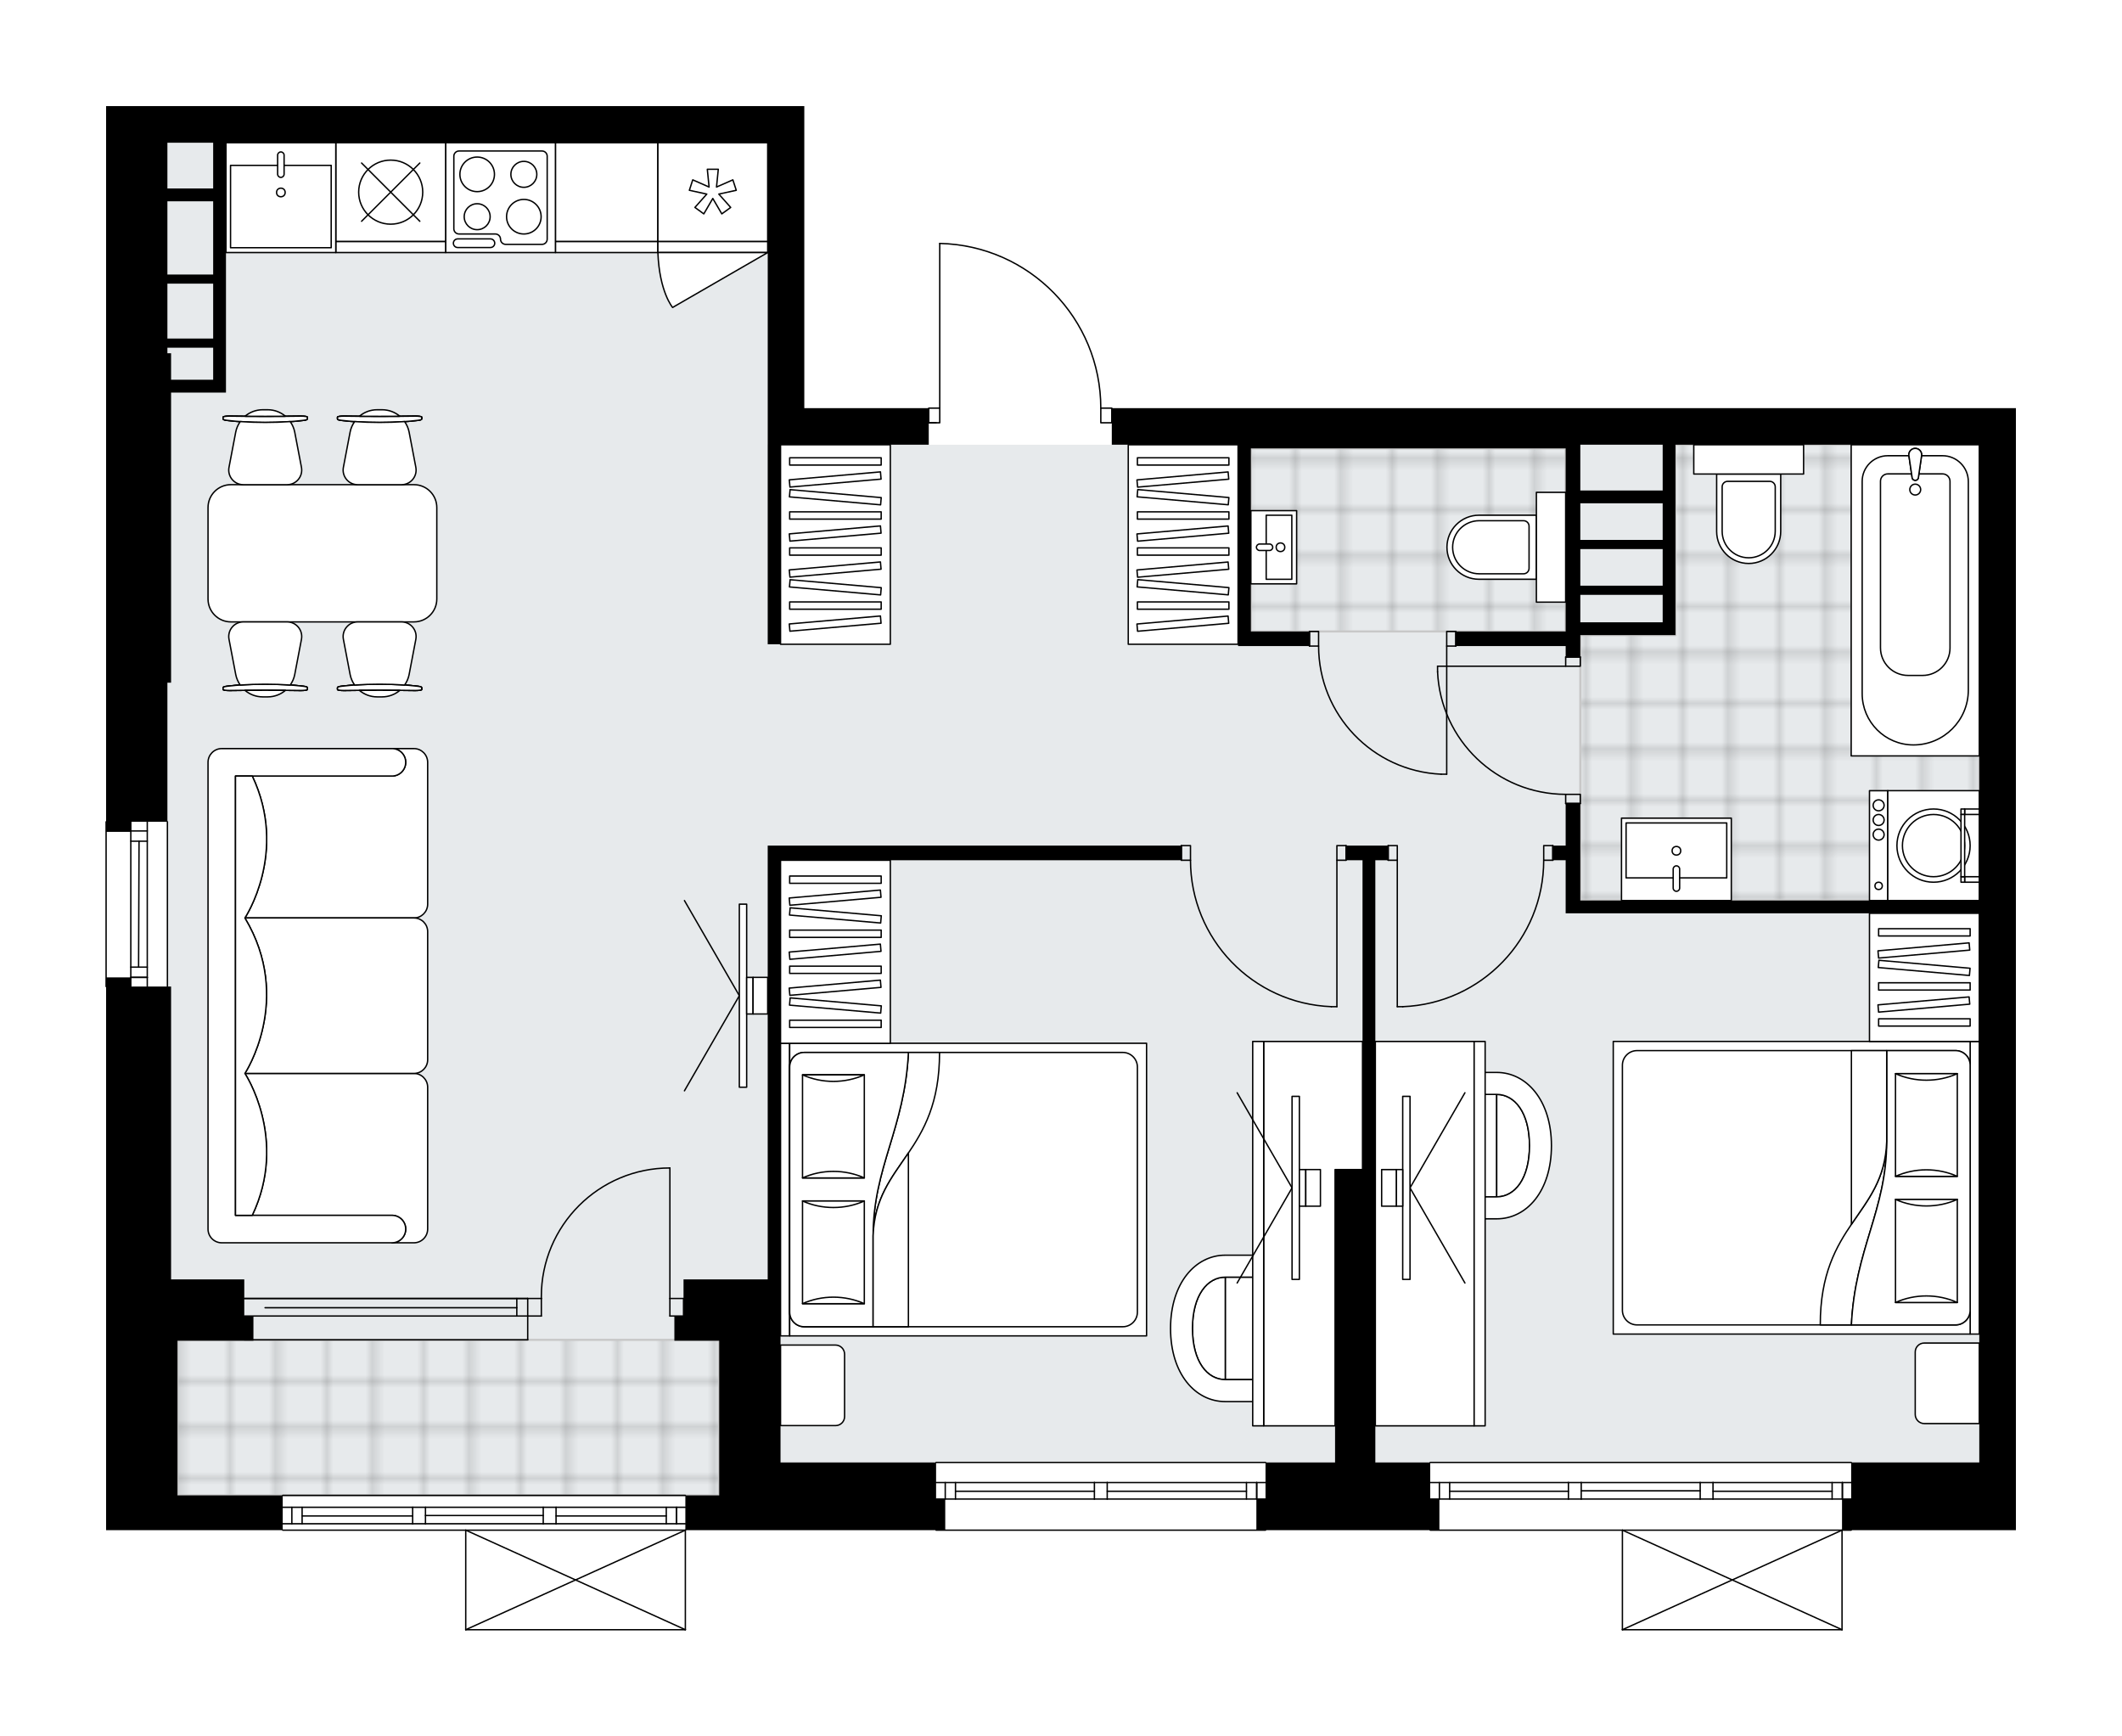 <svg xmlns="http://www.w3.org/2000/svg" xmlns:xlink="http://www.w3.org/1999/xlink" height="1636.2px" id="Layer_1" style="enable-background:new 0 0 2000 1636.2;" version="1.1" viewBox="0 0 2000 1636.2" width="2000px" x="0px" y="0px" xml:space="preserve">
<style type="text/css">
	.st0{fill:none;}
	.st1{opacity:0.25;fill:none;stroke:#010101;stroke-width:0.4;stroke-miterlimit:10;}
	.st2{fill:#FFFFFF;}
	.st3{fill:#E7EAEC;}
	.st4{fill:url(#SVGID_1_);stroke:#C8C8C8;stroke-width:2;stroke-linecap:round;stroke-linejoin:round;stroke-miterlimit:10;}
	
		.st5{fill:url(#SVGID_00000156570339041459985740000009661042086286763689_);stroke:#C8C8C8;stroke-width:2;stroke-linecap:round;stroke-linejoin:round;stroke-miterlimit:10;}
	
		.st6{fill:url(#SVGID_00000016792324788305639790000001343729759126651776_);stroke:#C8C8C8;stroke-width:2;stroke-linecap:round;stroke-linejoin:round;stroke-miterlimit:10;}
	.st7{fill:none;stroke:#000000;stroke-width:1.3;stroke-linecap:round;stroke-linejoin:round;stroke-miterlimit:10;}
	.st8{fill:#FFFFFF;stroke:#000000;stroke-width:1.3;stroke-linecap:round;stroke-linejoin:round;stroke-miterlimit:10;}
	.st9{fill:none;stroke:#000000;stroke-width:1.3;stroke-linecap:round;stroke-linejoin:round;}
	.st10{fill:none;stroke:#000000;stroke-width:1.3;stroke-linecap:round;stroke-linejoin:round;stroke-dasharray:9.46,9.46;}
	.st11{fill:none;stroke:#000000;stroke-width:1.3;stroke-linecap:round;stroke-linejoin:round;stroke-dasharray:10.043,10.043;}
	.st12{font-family: 'Arial-BoldMT','Arial'; font-weight:bold;}
	.st13{font-size:91.279px;}
	.st14{font-size:76.066px;}
	.st15{font-family: 'ArialMT','Arial';}
	.st16{font-size:40px;}
</style>
<pattern height="14.57" id="New_Pattern_Swatch_2" patternUnits="userSpaceOnUse" style="overflow:visible;" viewBox="7.49 -22.06 14.57 14.57" width="14.57" x="-260.26" y="3433.12">
	<g>
		<rect class="st0" height="14.57" width="14.57" x="7.49" y="-22.06" />
		<g>
			<rect class="st1" height="7.29" width="7.29" x="14.77" y="-7.49" />
		</g>
		<g>
			<rect class="st1" height="7.29" width="7.29" x="0.2" y="-7.49" />
		</g>
		<g>
			<rect class="st1" height="7.29" width="7.29" x="22.06" y="-14.77" />
		</g>
		<g>
			<rect class="st1" height="7.29" width="7.29" x="7.49" y="-14.77" />
			<rect class="st1" height="7.29" width="7.29" x="14.77" y="-22.06" />
		</g>
		<g>
			<rect class="st1" height="7.29" width="7.29" x="0.2" y="-22.06" />
		</g>
		<g>
			<rect class="st1" height="7.29" width="7.29" x="22.06" y="-29.35" />
		</g>
		<g>
			<rect class="st1" height="7.29" width="7.29" x="7.49" y="-29.35" />
		</g>
	</g>
</pattern>
<path class="st2" d="M1489.46,384.62H1900v34.5v959.08v34.5v29.32h-154.6c0,0,0,0,0,0c0,0.36-0.29,0.65-0.65,0.65  h-7.97v93.15c0,0,0,0.01,0,0.01c0,0.04-0.01,0.07-0.02,0.11c-0.01,0.05-0.01,0.1-0.03,0.15c0,0,0,0,0,0.01  c0,0.01-0.01,0.01-0.01,0.01c-0.05,0.09-0.12,0.17-0.2,0.23c-0.02,0.02-0.04,0.03-0.07,0.05c-0.09,0.05-0.19,0.09-0.31,0.09  c0,0,0,0-0.01,0c0,0,0,0,0,0h-206.99c0,0,0,0,0,0c0,0,0,0-0.01,0c-0.11,0-0.21-0.04-0.31-0.09c-0.02-0.01-0.04-0.03-0.07-0.05  c-0.08-0.06-0.16-0.14-0.2-0.23c0-0.01-0.01-0.01-0.01-0.01c0,0,0,0,0-0.01c-0.02-0.05-0.02-0.1-0.03-0.15  c-0.01-0.04-0.02-0.07-0.02-0.11c0,0,0-0.01,0-0.01v-93.15h-180.47c-0.36,0-0.65-0.29-0.65-0.65c0,0,0,0,0,0h-153.95c0,0,0,0,0,0  c0,0.36-0.29,0.65-0.65,0.65H882.27c-0.36,0-0.65-0.29-0.65-0.65c0,0,0,0,0,0H677.86H646.6c0,0,0,0,0,0v93.8c0,0,0,0,0,0.01  c0,0.05-0.02,0.09-0.03,0.14c-0.01,0.04-0.01,0.08-0.03,0.12c0,0,0,0.01,0,0.01c0,0.01-0.01,0.01-0.02,0.02  c-0.05,0.09-0.12,0.17-0.2,0.23c-0.02,0.02-0.04,0.03-0.07,0.05c-0.09,0.05-0.19,0.09-0.31,0.09c0,0,0,0,0,0c0,0,0,0,0,0H438.96  c0,0,0,0,0,0c0,0,0,0,0,0c-0.11,0-0.21-0.04-0.31-0.09c-0.02-0.01-0.04-0.03-0.07-0.05c-0.08-0.06-0.15-0.14-0.2-0.23  c0-0.01-0.01-0.01-0.01-0.02c0,0,0,0,0-0.01c-0.02-0.04-0.02-0.09-0.03-0.13c-0.01-0.04-0.02-0.08-0.02-0.12c0,0,0-0.01,0-0.01  v-93.15H266.46c-0.36,0-0.65-0.29-0.65-0.65c0,0,0,0,0,0h-98.54H100v-178.53V930.36c-0.36,0-0.65-0.29-0.65-0.65V774.46  c0-0.36,0.29-0.65,0.65-0.65v-61.45v-69V332.87V100h57.79h600.29v34.5v250.12h116.65v0c0-0.36,0.29-0.65,0.65-0.65h9.7V229.41  c0,0,0-0.01,0-0.01c0,0,0,0,0-0.01c0.01-0.33,0.24-0.58,0.57-0.62c0.03,0,0.05-0.02,0.08-0.02c0,0,0,0,0.01,0c0,0,0.01,0,0.01,0  c40.98,0.91,79.33,17.55,107.99,46.85c28.51,29.15,44.27,67.61,44.44,108.35h9.71c0.36,0,0.65,0.29,0.65,0.65v0h118.37H1489.46z" id="background" />
<g id="floor">
	<polygon class="st3" points="723.57,419.12 723.57,134.5 157.79,134.5 157.79,1262.63 167.27,1262.63 167.27,1409.25    677.86,1409.25 677.86,1378.2 1865.5,1378.2 1865.5,419.12  " />
	<pattern id="SVGID_1_" patternTransform="matrix(6.085 0 0 6.085 34705.098 52929.324)" xlink:href="#New_Pattern_Swatch_2">
	</pattern>
	<rect class="st4" height="146.62" width="510.59" x="167.27" y="1262.63" />
	
		<pattern id="SVGID_00000078005909991906453430000006370819897840421288_" patternTransform="matrix(6.085 0 0 6.085 34705.098 52929.324)" xlink:href="#New_Pattern_Swatch_2">
	</pattern>
	
		<polygon points="   1865.5,419.12 1578.84,419.12 1579.26,598.52 1489.46,598.52 1489.46,848.64 1865.5,848.64  " style="fill:url(#SVGID_00000078005909991906453430000006370819897840421288_);stroke:#C8C8C8;stroke-width:2;stroke-linecap:round;stroke-linejoin:round;stroke-miterlimit:10;" />
	
		<pattern id="SVGID_00000176721484217058547340000013815506099964970145_" patternTransform="matrix(6.085 0 0 6.085 34705.098 52929.324)" xlink:href="#New_Pattern_Swatch_2">
	</pattern>
	
		<rect height="172.5" style="fill:url(#SVGID_00000176721484217058547340000013815506099964970145_);stroke:#C8C8C8;stroke-width:2;stroke-linecap:round;stroke-linejoin:round;stroke-miterlimit:10;" width="296.69" x="1178.96" y="422.57" />
	<g id="LINE_00000081629617029116119050000015344835113890291584_">
		<line class="st7" x1="497.37" x2="230.23" y1="1223.68" y2="1223.68" />
	</g>
	<g id="LINE_00000124128698216387731900000015400704219689769620_">
		<line class="st7" x1="497.37" x2="230.23" y1="1240.2" y2="1240.2" />
	</g>
	<g id="LINE_00000060032866581944196350000012551232755562016698_">
		<line class="st7" x1="487.09" x2="249.82" y1="1232.39" y2="1232.39" />
	</g>
	<g id="LINE_00000075120966527603640800000009329471461274016401_">
		<line class="st7" x1="487.09" x2="487.09" y1="1223.68" y2="1240.2" />
	</g>
	<g id="LINE_00000078005236426809786290000018133847299182552201_">
		<line class="st7" x1="497.37" x2="230.23" y1="1223.68" y2="1223.68" />
	</g>
	<g id="LINE_00000137120383126626628810000011347105901281406361_">
		<line class="st7" x1="230.23" x2="497.37" y1="1262.63" y2="1262.63" />
	</g>
	<g id="LINE_00000049196268511240553720000017856734456567424154_">
		<line class="st7" x1="497.37" x2="497.37" y1="1223.68" y2="1262.63" />
	</g>
	<g id="LINE_00000031910235740556350530000011988521439620537753_">
		<line class="st7" x1="645.95" x2="266.46" y1="1442.02" y2="1442.02" />
	</g>
	<g id="LINE_00000039839658415755262630000012736376219834321052_">
		<line class="st7" x1="637.63" x2="637.63" y1="1435.98" y2="1420.46" />
	</g>
	<g id="LINE_00000139278443362995743930000010921704083426429319_">
		<line class="st7" x1="275.08" x2="275.08" y1="1435.98" y2="1420.46" />
	</g>
	<g id="LINE_00000122711658009384599350000014044322044329249670_">
		<line class="st7" x1="524.08" x2="627.97" y1="1428.65" y2="1428.65" />
	</g>
	<g id="LINE_00000054233215186449308970000011654783882185603497_">
		<line class="st7" x1="284.74" x2="388.93" y1="1428.65" y2="1428.65" />
	</g>
	<g id="LINE_00000115494611653396882950000010789005828959198097_">
		<line class="st7" x1="284.74" x2="284.74" y1="1420.46" y2="1435.98" />
	</g>
	<g id="LINE_00000044135341116006911720000018329471227791389370_">
		<line class="st7" x1="637.63" x2="637.63" y1="1435.98" y2="1420.46" />
	</g>
	<g id="LINE_00000116235576260090246870000003971976844560447393_">
		<line class="st7" x1="627.97" x2="627.97" y1="1420.46" y2="1435.98" />
	</g>
	<g id="LINE_00000098211419257663424030000000401129916375711657_">
		<line class="st7" x1="512.01" x2="512.01" y1="1435.98" y2="1420.46" />
	</g>
	<g id="LINE_00000183240066050444968820000001079609613134491558_">
		<line class="st7" x1="512.01" x2="524.08" y1="1420.46" y2="1420.46" />
	</g>
	<g id="LINE_00000106149492273192954730000006374420112654194816_">
		<line class="st7" x1="524.08" x2="524.08" y1="1420.46" y2="1435.98" />
	</g>
	<g id="LINE_00000157307047908012650170000008690542569941713852_">
		<line class="st7" x1="524.08" x2="512.01" y1="1435.98" y2="1435.98" />
	</g>
	<g id="LINE_00000109712687963995298950000015038596371552326301_">
		<line class="st7" x1="266.46" x2="645.95" y1="1409.25" y2="1409.25" />
	</g>
	<g id="LINE_00000183958263402975935550000003070269375129636501_">
		<line class="st7" x1="388.93" x2="388.93" y1="1435.98" y2="1420.46" />
	</g>
	<g id="LINE_00000024712923777257756780000002628360880181041554_">
		<line class="st7" x1="388.93" x2="401.01" y1="1420.46" y2="1420.46" />
	</g>
	<g id="LINE_00000090288086640614909080000002472747066465408396_">
		<line class="st7" x1="401.01" x2="401.01" y1="1420.46" y2="1435.98" />
	</g>
	<g id="LINE_00000085210015381723138490000013849692198133909425_">
		<line class="st7" x1="401.01" x2="388.93" y1="1435.98" y2="1435.98" />
	</g>
	<g id="LINE_00000159467623581615939490000011183273565331875765_">
		<line class="st7" x1="401.01" x2="512.01" y1="1428.22" y2="1428.22" />
	</g>
	<g id="LWPOLYLINE_00000046333003590052162370000007140446231376321963_">
		<line class="st7" x1="388.93" x2="266.46" y1="1435.98" y2="1435.98" />
	</g>
	<g id="LWPOLYLINE_00000157993545745590692910000005698971038848741799_">
		<line class="st7" x1="401.01" x2="512.01" y1="1435.98" y2="1435.98" />
	</g>
	<g id="LWPOLYLINE_00000037655601910995406340000000638462775973458094_">
		<line class="st7" x1="524.08" x2="645.95" y1="1435.98" y2="1435.98" />
	</g>
	<g id="LWPOLYLINE_00000063614706050918980120000007043692650576145597_">
		<line class="st7" x1="388.93" x2="266.46" y1="1420.46" y2="1420.46" />
	</g>
	<g id="LWPOLYLINE_00000078035566266993927660000012716278156006066877_">
		<line class="st7" x1="401.01" x2="512.01" y1="1420.46" y2="1420.46" />
	</g>
	<g id="LWPOLYLINE_00000033342486395868879110000016658330753491429526_">
		<line class="st7" x1="524.08" x2="645.95" y1="1420.46" y2="1420.46" />
	</g>
	<g id="LINE_00000160897266656333540220000004090034653700613506_">
		<line class="st7" x1="100" x2="100" y1="929.71" y2="774.46" />
	</g>
	<g id="LINE_00000137127761927894743370000003093279401229730208_">
		<line class="st7" x1="138.81" x2="138.81" y1="774.46" y2="929.71" />
	</g>
	<g id="LINE_00000178907611373157275220000003312201590476467847_">
		<line class="st7" x1="123.29" x2="138.81" y1="921.08" y2="921.08" />
	</g>
	<g id="LINE_00000140714854899527064370000001621634536765150868_">
		<line class="st7" x1="123.29" x2="138.81" y1="783.09" y2="783.09" />
	</g>
	<g id="LINE_00000012434091779345160850000017732046591016752807_">
		<line class="st7" x1="123.29" x2="123.29" y1="774.46" y2="929.71" />
	</g>
	<g id="LINE_00000152226665505108635350000017096082398143885716_">
		<line class="st7" x1="131.05" x2="130.62" y1="792.75" y2="911.42" />
	</g>
	<g id="LINE_00000178886489992697697640000013624186242101188273_">
		<line class="st7" x1="138.81" x2="123.29" y1="792.75" y2="792.75" />
	</g>
	<g id="LINE_00000005978600462063053950000006947807473268979360_">
		<line class="st7" x1="123.29" x2="138.81" y1="921.08" y2="921.08" />
	</g>
	<g id="LINE_00000046312559716588928160000008466053320097017485_">
		<line class="st7" x1="138.81" x2="123.29" y1="911.42" y2="911.42" />
	</g>
	<g id="LINE_00000044179988207430518090000002065367163190084534_">
		<line class="st7" x1="157.79" x2="157.79" y1="774.46" y2="929.71" />
	</g>
	<g id="LINE_00000014619668093667668890000011932319806938309789_">
		<line class="st7" x1="1192.76" x2="882.27" y1="1442.02" y2="1442.02" />
	</g>
	<g id="LINE_00000092458597552117086970000008664222167682298788_">
		<line class="st7" x1="882.27" x2="1031.48" y1="1397.17" y2="1397.17" />
	</g>
	<g id="LINE_00000034775550692627584530000000483552662699650218_">
		<line class="st7" x1="1043.56" x2="1192.76" y1="1397.17" y2="1397.17" />
	</g>
	<g id="LINE_00000016068178324698722240000000321048937929261447_">
		<line class="st7" x1="1184.45" x2="1184.45" y1="1412.7" y2="1397.17" />
	</g>
	<g id="LINE_00000110471567095623468710000016625514000363111611_">
		<line class="st7" x1="890.9" x2="890.9" y1="1412.7" y2="1397.17" />
	</g>
	<g id="LINE_00000136392438978360713890000001330535621525902228_">
		<line class="st7" x1="882.27" x2="1031.48" y1="1412.7" y2="1412.7" />
	</g>
	<g id="LINE_00000093135383668888197680000007318423412355157405_">
		<line class="st7" x1="1043.56" x2="1192.76" y1="1412.7" y2="1412.7" />
	</g>
	<g id="LINE_00000183248417100824475660000015132492556398778554_">
		<line class="st7" x1="1043.56" x2="1174.79" y1="1405.37" y2="1405.37" />
	</g>
	<g id="LINE_00000002365755286475914830000004136361921139388605_">
		<line class="st7" x1="900.56" x2="1031.48" y1="1405.37" y2="1405.37" />
	</g>
	<g id="LINE_00000040543981527179670920000010092390606904222128_">
		<line class="st7" x1="900.56" x2="900.56" y1="1397.17" y2="1412.7" />
	</g>
	<g id="LINE_00000083768157913907071120000007607445853238466232_">
		<line class="st7" x1="1184.45" x2="1184.45" y1="1412.7" y2="1397.17" />
	</g>
	<g id="LINE_00000055677024232845302760000003519158996360516517_">
		<line class="st7" x1="1174.79" x2="1174.79" y1="1397.17" y2="1412.7" />
	</g>
	<g id="LINE_00000159431209046533465040000015565198995172041139_">
		<line class="st7" x1="1031.48" x2="1031.48" y1="1412.7" y2="1397.17" />
	</g>
	<g id="LINE_00000135661243873606563380000001202415593929288377_">
		<line class="st7" x1="1031.48" x2="1043.56" y1="1397.17" y2="1397.17" />
	</g>
	<g id="LINE_00000142158694575403976750000012525726201028229813_">
		<line class="st7" x1="1043.56" x2="1043.56" y1="1397.17" y2="1412.7" />
	</g>
	<g id="LINE_00000101793314736473163800000005102590202081217712_">
		<line class="st7" x1="1043.56" x2="1031.48" y1="1412.7" y2="1412.7" />
	</g>
	<g id="LINE_00000114793866707205683500000014765365431014587570_">
		<line class="st7" x1="882.27" x2="1192.76" y1="1378.2" y2="1378.2" />
	</g>
	<g id="LINE_00000034786587429568912590000002803923308840768674_">
		<line class="st7" x1="1744.75" x2="1348.01" y1="1442.02" y2="1442.02" />
	</g>
	<g id="LINE_00000046335071616221410950000007214618215920334984_">
		<line class="st7" x1="1736.44" x2="1736.44" y1="1412.7" y2="1397.17" />
	</g>
	<g id="LINE_00000119827487172814469030000015504072327218499724_">
		<line class="st7" x1="1356.64" x2="1356.64" y1="1412.7" y2="1397.17" />
	</g>
	<g id="LINE_00000039827326793653075370000011314694104039750565_">
		<line class="st7" x1="1614.52" x2="1726.78" y1="1405.37" y2="1405.37" />
	</g>
	<g id="LINE_00000175290364906836274980000008107469391899693983_">
		<line class="st7" x1="1366.3" x2="1478.25" y1="1405.37" y2="1405.37" />
	</g>
	<g id="LINE_00000052087426166781779980000008796433440192204198_">
		<line class="st7" x1="1366.3" x2="1366.3" y1="1397.17" y2="1412.7" />
	</g>
	<g id="LINE_00000065771937245924801490000016969837394823630762_">
		<line class="st7" x1="1736.44" x2="1736.44" y1="1412.7" y2="1397.17" />
	</g>
	<g id="LINE_00000164506071856965562940000008852504465642006924_">
		<line class="st7" x1="1726.78" x2="1726.78" y1="1397.17" y2="1412.7" />
	</g>
	<g id="LINE_00000016059916492664820590000006843785099955756724_">
		<line class="st7" x1="1602.44" x2="1602.44" y1="1412.7" y2="1397.17" />
	</g>
	<g id="LINE_00000158745849120242743930000017640394368297599899_">
		<line class="st7" x1="1602.44" x2="1614.52" y1="1397.17" y2="1397.17" />
	</g>
	<g id="LINE_00000064347414765470177450000006758316756565776559_">
		<line class="st7" x1="1614.52" x2="1614.52" y1="1397.17" y2="1412.7" />
	</g>
	<g id="LINE_00000045589964169468856000000003599780730006220725_">
		<line class="st7" x1="1614.52" x2="1602.44" y1="1412.7" y2="1412.7" />
	</g>
	<g id="LINE_00000124859992888995698150000011004709968767224477_">
		<line class="st7" x1="1348.01" x2="1744.75" y1="1378.2" y2="1378.2" />
	</g>
	<g id="LINE_00000044175940057505864490000012659551947628203429_">
		<line class="st7" x1="1478.25" x2="1478.25" y1="1412.7" y2="1397.17" />
	</g>
	<g id="LINE_00000070825209024048261830000014950711052273225616_">
		<line class="st7" x1="1478.25" x2="1490.32" y1="1397.17" y2="1397.17" />
	</g>
	<g id="LINE_00000098189649268596527380000005594525319651123133_">
		<line class="st7" x1="1490.32" x2="1490.32" y1="1397.17" y2="1412.7" />
	</g>
	<g id="LINE_00000134964647990606767500000005662732697295364274_">
		<line class="st7" x1="1490.32" x2="1478.25" y1="1412.7" y2="1412.7" />
	</g>
	<g id="LINE_00000030452450694569225710000011756696089430584455_">
		<line class="st7" x1="1490.32" x2="1602.44" y1="1404.94" y2="1404.94" />
	</g>
	<g id="LWPOLYLINE_00000158744619843830595480000018244756851019768979_">
		<line class="st7" x1="1478.25" x2="1348.01" y1="1412.7" y2="1412.7" />
	</g>
	<g id="LWPOLYLINE_00000068653991735973047760000015286257041732629125_">
		<line class="st7" x1="1490.32" x2="1602.44" y1="1412.7" y2="1412.7" />
	</g>
	<g id="LWPOLYLINE_00000036239955979740614910000009626721827665682103_">
		<line class="st7" x1="1614.52" x2="1744.75" y1="1412.7" y2="1412.7" />
	</g>
	<g id="LWPOLYLINE_00000087411683211126810630000008128336679354221999_">
		<line class="st7" x1="1478.25" x2="1348.01" y1="1397.17" y2="1397.17" />
	</g>
	<g id="LWPOLYLINE_00000090996685153047928370000017463967559137083806_">
		<line class="st7" x1="1490.32" x2="1602.44" y1="1397.17" y2="1397.17" />
	</g>
	<g id="LWPOLYLINE_00000108302846134674422790000003167169643281094052_">
		<line class="st7" x1="1614.52" x2="1744.75" y1="1397.17" y2="1397.17" />
	</g>
	<g id="ARC_00000067958432198447578410000000795510061635459510_">
		<path class="st7" d="M1037.52,384.62c0-84.4-67.42-153.33-151.8-155.21" />
	</g>
	<g id="LINE_00000121973874215771235220000003801890212612730757_">
		<line class="st7" x1="882.27" x2="875.37" y1="398.42" y2="398.42" />
	</g>
	<g id="LINE_00000125576650300948030250000015356718201634165181_">
		<line class="st7" x1="885.72" x2="885.72" y1="384.62" y2="229.41" />
	</g>
	<g id="LWPOLYLINE_00000160887923023106065220000002671444911470753418_">
		<rect class="st7" height="13.8" width="10.35" x="1037.52" y="384.62" />
	</g>
	<g id="LWPOLYLINE_00000013177606703852370460000006089156471514413988_">
		<rect class="st7" height="13.8" width="10.35" x="875.37" y="384.62" />
	</g>
	<g id="LWPOLYLINE_00000127730534801241408540000008980387247760538756_">
		<rect class="st7" height="8.62" width="13.8" x="1475.66" y="619.21" />
	</g>
	<g id="LWPOLYLINE_00000147919018853399665610000004798313391778927505_">
		<rect class="st7" height="8.62" width="13.8" x="1475.66" y="748.59" />
	</g>
	<g id="LINE_00000068666952894313923750000008284651974032665262_">
		<line class="st7" x1="1475.66" x2="1489.46" y1="619.21" y2="619.21" />
	</g>
	<g id="LINE_00000041995741553982879390000017006181750311015594_">
		<line class="st7" x1="1475.66" x2="1489.46" y1="757.21" y2="757.21" />
	</g>
	<g id="LINE_00000174585455250987908690000007593871237171212954_">
		<line class="st7" x1="1475.66" x2="1354.91" y1="627.84" y2="627.84" />
	</g>
	<g id="ARC_00000182490072475593235440000018338685624088893589_">
		<path class="st7" d="M1475.66,748.59c-64.68-0.04-117.87-50.96-120.75-115.57" />
	</g>
	<g id="LINE_00000113315638658718941960000008419539079934709165_">
		<line class="st7" x1="1354.91" x2="1354.91" y1="627.84" y2="633.01" />
	</g>
	<g id="LWPOLYLINE_00000027603081217639127390000008552511149090949820_">
		<rect class="st7" height="13.8" width="8.62" x="1308.34" y="796.89" />
	</g>
	<g id="LWPOLYLINE_00000061435269192337202300000013758204800156754562_">
		<rect class="st7" height="13.8" width="8.62" x="1454.96" y="796.89" />
	</g>
	<g id="LINE_00000060738932461477770340000003891057668615880857_">
		<line class="st7" x1="1308.34" x2="1308.34" y1="810.69" y2="796.89" />
	</g>
	<g id="LINE_00000134951028086296340610000012685783908840976533_">
		<line class="st7" x1="1463.58" x2="1463.58" y1="810.69" y2="796.89" />
	</g>
	<g id="LINE_00000183949317429528635760000017029583236319150751_">
		<line class="st7" x1="1316.96" x2="1316.96" y1="810.69" y2="948.68" />
	</g>
	<g id="LINE_00000083798435372414695810000001633057200631115153_">
		<line class="st7" x1="1322.14" x2="1316.96" y1="948.68" y2="948.68" />
	</g>
	<g id="ARC_00000164499507056050260860000014140743532430886568_">
		<path class="st7" d="M1454.96,810.69c-0.04,74.2-58.68,135.12-132.82,138" />
	</g>
	<g id="LWPOLYLINE_00000121262401047226676220000014177530740377208983_">
		<rect class="st7" height="13.8" width="8.62" x="1260.04" y="796.89" />
	</g>
	<g id="LWPOLYLINE_00000150807639866787217000000003364426265361335707_">
		<rect class="st7" height="13.8" width="8.62" x="1113.42" y="796.89" />
	</g>
	<g id="LINE_00000090989618834369885780000002918384774208749215_">
		<line class="st7" x1="1268.66" x2="1268.66" y1="810.69" y2="796.89" />
	</g>
	<g id="LINE_00000118382870501102677270000014763956789110624924_">
		<line class="st7" x1="1113.42" x2="1113.42" y1="810.69" y2="796.89" />
	</g>
	<g id="LINE_00000009579413500093940590000008693966271784291508_">
		<line class="st7" x1="1260.04" x2="1260.04" y1="810.69" y2="948.68" />
	</g>
	<g id="LINE_00000029724174356353886220000001958771355613958308_">
		<line class="st7" x1="1254.86" x2="1260.04" y1="948.68" y2="948.68" />
	</g>
	<g id="ARC_00000098198137583371779930000011981198881080848273_">
		<path class="st7" d="M1254.86,948.68c-74.15-2.87-132.78-63.8-132.82-138" />
	</g>
	<g id="LWPOLYLINE_00000140008641393840903360000009963329115694522778_">
		<rect class="st7" height="13.8" width="8.62" x="1363.54" y="595.07" />
	</g>
	<g id="LWPOLYLINE_00000108997744641922810660000018395080497062306974_">
		<rect class="st7" height="13.8" width="8.62" x="1234.16" y="595.07" />
	</g>
	<g id="LINE_00000057828256223283428560000000317265206223654809_">
		<line class="st7" x1="1372.16" x2="1372.16" y1="608.87" y2="595.07" />
	</g>
	<g id="LINE_00000083090484849848482140000007338030202823541159_">
		<line class="st7" x1="1234.16" x2="1234.16" y1="608.87" y2="595.07" />
	</g>
	<g id="LINE_00000106860205295642865860000016211651539730192555_">
		<line class="st7" x1="1363.54" x2="1363.54" y1="608.87" y2="729.61" />
	</g>
	<g id="ARC_00000126281173604618524580000006486317881477956508_">
		<path class="st7" d="M1358.36,729.61c-64.61-2.87-115.53-56.07-115.57-120.75" />
	</g>
	<g id="LINE_00000065797274119884489980000013324582835892881813_">
		<line class="st7" x1="1363.54" x2="1358.36" y1="729.61" y2="729.61" />
	</g>
	<g id="ARC_00000059268516441201098680000006916788194474392510_">
		<path class="st7" d="M631.38,1100.69c-66.93,0.01-121.18,54.26-121.17,121.19c0,0.6,0,1.2,0.01,1.8" />
	</g>
	<g id="LINE_00000070100536850455747590000005448565492700093085_">
		<line class="st7" x1="631.38" x2="631.38" y1="1223.68" y2="1100.69" />
	</g>
	<g id="LINE_00000022529550336779652680000014022918510714360493_">
		<line class="st7" x1="497.37" x2="510.22" y1="1223.68" y2="1223.68" />
	</g>
	<g id="LINE_00000029044308043126496930000004151519259898017671_">
		<line class="st7" x1="510.22" x2="510.22" y1="1223.68" y2="1240.2" />
	</g>
	<g id="LINE_00000163038219696949291330000002510390799766400416_">
		<line class="st7" x1="510.22" x2="497.37" y1="1240.2" y2="1240.2" />
	</g>
	<g id="LINE_00000039848702700736983570000000089651826938099603_">
		<line class="st7" x1="644.23" x2="631.38" y1="1240.2" y2="1240.2" />
	</g>
	<g id="LINE_00000015316250740389104720000017793787164634924472_">
		<line class="st7" x1="631.38" x2="631.38" y1="1240.2" y2="1223.68" />
	</g>
	<g id="LINE_00000054249856204765195480000005554251428917592448_">
		<line class="st7" x1="631.38" x2="644.23" y1="1223.68" y2="1223.68" />
	</g>
	<g id="LINE_00000175297502240290364670000000038066157446725005_">
		<line class="st7" x1="644.23" x2="644.23" y1="1240.2" y2="1223.68" />
	</g>
	<g id="LINE_00000168834442148853594880000008084500490488261760_">
		<line class="st7" x1="1736.13" x2="1529.13" y1="1535.83" y2="1535.83" />
	</g>
	<g id="LINE_00000142885522657907825520000017854157184468641935_">
		<line class="st7" x1="1529.13" x2="1529.13" y1="1535.83" y2="1442.02" />
	</g>
	<g id="LINE_00000126295573963756615010000001755505899535311530_">
		<line class="st7" x1="1736.13" x2="1736.13" y1="1442.02" y2="1535.83" />
	</g>
	<g id="LWPOLYLINE_00000004527173731167666830000010385070283426011579_">
		<line class="st7" x1="1529.13" x2="1736.13" y1="1442.02" y2="1535.83" />
	</g>
	<g id="LWPOLYLINE_00000085937493566296307880000012417457069080008070_">
		<line class="st7" x1="1736.13" x2="1529.13" y1="1442.02" y2="1535.83" />
	</g>
	<g id="LINE_00000052813323190798603420000009856857528189623228_">
		<line class="st7" x1="645.95" x2="438.96" y1="1535.83" y2="1535.83" />
	</g>
	<g id="LINE_00000089535610480616410950000010107032814379958949_">
		<line class="st7" x1="438.96" x2="438.96" y1="1535.83" y2="1442.02" />
	</g>
	<g id="LINE_00000172439767258818168390000005042573251003233418_">
		<line class="st7" x1="645.95" x2="645.95" y1="1442.02" y2="1535.83" />
	</g>
	<g id="LWPOLYLINE_00000117653460527646383250000007310911047382958783_">
		<line class="st7" x1="438.96" x2="645.95" y1="1442.02" y2="1535.83" />
	</g>
	<g id="LWPOLYLINE_00000163780317000571547270000015502276292723101607_">
		<line class="st7" x1="645.95" x2="438.96" y1="1442.02" y2="1535.83" />
	</g>
	<polygon points="723.57,796.89 723.57,1205.7 677.86,1205.7 644.23,1205.7 644.23,1240.2 635.6,1240.2 635.6,1263.49    644.23,1263.49 677.86,1263.49 677.86,1378.2 677.86,1409.25 645.95,1409.25 645.95,1442.02 677.86,1442.02 882.27,1442.02    890.9,1442.02 890.9,1412.7 882.27,1412.7 882.27,1378.2 735.65,1378.2 735.65,1205.7 735.65,810.69 1113.42,810.69    1113.42,796.89 735.65,796.89  " />
	<path d="M1166.89,384.62h-119.02v34.5h119.02v3.45v186.3h12.07h55.2v-13.8h-55.2v-172.5h296.69v172.5l-103.5,0v13.8h103.5v10.35   h13.8v-20.7h77.62h12.07v-43.12V419.12h286.34v429.52h-376.04v-91.42h-13.8v39.67h-12.07v13.8h12.07v37.95v12.07h389.84v517.49   h-120.75v34.5h-8.62v29.32H1900v-29.32v-34.5V419.12v-34.5h-410.54H1166.89z M1489.46,508.82v-34.5h77.62v34.5H1489.46z    M1567.08,517.44v34.5h-77.62v-34.5H1567.08z M1567.08,586.44h-77.62v-25.87h77.62V586.44z M1567.08,419.12v43.12h-77.62v-39.67   v-3.45H1567.08z" />
	<polygon points="167.27,1263.49 230.23,1263.49 238.86,1263.49 238.86,1240.2 230.23,1240.2 230.23,1205.7 161.24,1205.7    161.24,929.71 157.79,929.71 123.29,929.71 123.29,921.08 100,921.08 100,929.71 100,1263.49 100,1442.02 167.27,1442.02    266.46,1442.02 266.46,1409.25 167.27,1409.25  " />
	<path d="M123.29,774.46h34.5v-62.1v-69h3.45V369.96h39.67h12.07v-4.31V134.5h510.59v250.12v34.5v188.02h12.07V419.12h139.72v-34.5   h-117.3V134.5V100H157.79H100v232.87v310.49v69v62.1v9.49h23.29V774.46z M157.79,134.5h43.12v43.12h-43.12V134.5z M157.79,189.7   h43.12v69h-43.12V189.7z M157.79,267.32h43.12v51.73h-43.12V267.32z M157.79,327.7h43.12v30.19h-39.67v-25.01h-3.45V327.7z" />
	<polygon points="1348.01,1378.2 1296.26,1378.2 1296.26,1102.2 1296.26,810.69 1308.34,810.69 1308.34,796.89 1268.66,796.89    1268.66,810.69 1284.19,810.69 1284.19,1102.2 1258.31,1102.2 1258.31,1378.2 1192.76,1378.2 1192.76,1412.7 1184.14,1412.7    1184.14,1442.02 1356.64,1442.02 1356.64,1412.7 1348.01,1412.7  " />
</g>
<g id="mebel">
	<g>
		<path class="st8" d="M1805.12,1274.15v58.81c0,4.76,3.86,8.62,8.62,8.62h51.75v-75.9h-51.91    C1808.91,1265.68,1805.12,1269.47,1805.12,1274.15z" />
		<g>
			
				<rect class="st8" height="8.62" transform="matrix(-1.836970e-16 1 -1 -1.836970e-16 2980.521 -741.85)" width="275.76" x="1723.31" y="1115.02" />
			
				<rect class="st8" height="336.37" transform="matrix(-1.836970e-16 1 -1 -1.836970e-16 2808.025 -569.353)" width="275.76" x="1550.81" y="951.15" />
			<path class="st8" d="M1856.87,1003.88v230.91c0,7.62-6.18,13.8-13.8,13.8h-300.14c-7.62,0-13.8-6.18-13.8-13.8v-230.91     c0-7.62,6.18-13.8,13.8-13.8h300.14C1850.69,990.08,1856.87,996.26,1856.87,1003.88z" />
			<path class="st8" d="M1744.96,1248.59c3.53-72.12,33.25-107.87,33.27-172.81c-2.35,69.49-62.73,76.91-62.6,172.81     L1744.96,1248.59z" />
			<g>
				<path class="st8" d="M1744.96,1248.59c3.53-72.12,33.25-107.87,33.27-172.81l0-85.7h64.84c7.62,0,13.8,6.18,13.8,13.8v230.91      c0,7.62-6.18,13.8-13.8,13.8L1744.96,1248.59L1744.96,1248.59z" />
			</g>
			
				<rect class="st8" height="58.25" transform="matrix(-1.836970e-16 1 -1 -1.836970e-16 2875.849 -755.446)" width="96.77" x="1767.26" y="1031.08" />
			<path class="st8" d="M1786.52,1108.59c18.3-8.2,39.95-8.2,58.25,0H1786.52z" />
			<path class="st8" d="M1844.77,1011.82c-18.3,8.2-39.95,8.2-58.25,0L1844.77,1011.82z" />
			
				<rect class="st8" height="58.25" transform="matrix(-1.836970e-16 1 -1 -1.836970e-16 2994.54 -636.755)" width="97.14" x="1767.08" y="1149.77" />
			<path class="st8" d="M1786.52,1227.46c18.3-8.23,39.95-8.23,58.25,0H1786.52z" />
			<path class="st8" d="M1844.77,1130.32c-18.3,8.23-39.95,8.23-58.25,0H1844.77z" />
			<g>
				<path class="st8" d="M1778.23,1075.78v-85.7h-33.27v163.74C1760.66,1130.62,1777.03,1111.31,1778.23,1075.78z" />
			</g>
		</g>
	</g>
	<g>
		<path class="st8" d="M796.02,1335v-58.81c0-4.76-3.86-8.62-8.62-8.62h-51.75v75.9h51.91    C792.23,1343.46,796.02,1339.67,796.02,1335z" />
		<g>
			
				<rect class="st8" height="8.62" transform="matrix(4.496698e-11 -1 1 4.496698e-11 -381.102 1861.02)" width="275.76" x="602.08" y="1116.75" />
			
				<rect class="st8" height="336.37" transform="matrix(4.496698e-11 -1 1 4.496698e-11 -208.606 2033.516)" width="275.76" x="774.58" y="952.88" />
			<path class="st8" d="M744.27,1236.52v-230.91c0-7.62,6.18-13.8,13.8-13.8h300.14c7.62,0,13.8,6.18,13.8,13.8v230.91     c0,7.62-6.18,13.8-13.8,13.8H758.07C750.45,1250.32,744.27,1244.14,744.27,1236.52z" />
			<path class="st8" d="M856.19,991.81c-3.53,72.12-33.25,107.87-33.27,172.81c2.35-69.49,62.73-76.91,62.6-172.81L856.19,991.81z" />
			<g>
				<path class="st8" d="M856.19,991.81c-3.53,72.12-33.25,107.87-33.27,172.81l0,85.7h-64.84c-7.62,0-13.8-6.18-13.8-13.8v-230.91      c0-7.62,6.18-13.8,13.8-13.8L856.19,991.81L856.19,991.81z" />
			</g>
			
				<rect class="st8" height="58.25" transform="matrix(4.578943e-11 -1 1 4.578943e-11 -394.699 1965.693)" width="96.77" x="737.11" y="1151.07" />
			<path class="st8" d="M814.62,1131.81c-18.3,8.2-39.95,8.2-58.25,0H814.62z" />
			<path class="st8" d="M756.37,1228.58c18.3-8.2,39.95-8.2,58.25,0H756.37z" />
			
				<rect class="st8" height="58.25" transform="matrix(4.508933e-11 -1 1 4.508933e-11 -276.007 1847.001)" width="97.14" x="736.93" y="1032.38" />
			<path class="st8" d="M814.62,1012.93c-18.3,8.23-39.95,8.23-58.25,0H814.62z" />
			<path class="st8" d="M756.37,1110.08c18.3-8.23,39.95-8.23,58.25,0H756.37z" />
			<g>
				<path class="st8" d="M822.91,1164.62v85.7h33.27v-163.74C840.49,1109.77,824.11,1129.09,822.91,1164.62z" />
			</g>
		</g>
	</g>
	<g>
		<g>
			<g>
				<path class="st8" d="M1241.15,1287.24v-70.76c0-7.12-5.77-12.9-12.9-12.9h-73.44v96.56h73.44      C1235.38,1300.14,1241.15,1294.37,1241.15,1287.24z" />
				<path class="st8" d="M1154.82,1203.58c-16.76,0-30.92,16.86-30.92,48.3c0,31.44,13.98,48.26,30.92,48.26V1203.58z" />
				<path class="st8" d="M1154.82,1320.84c-28.25,0-51.57-26.09-51.57-68.96s23.62-69,51.57-69h73.4v20.7h-73.4      c-16.76,0-30.92,16.86-30.92,48.3c0,31.44,13.98,48.26,30.92,48.26h73.4v20.7H1154.82z" />
			</g>
		</g>
		<g>
			<polygon class="st8" points="1191.04,1343.7 1191.04,981.46 1284.19,981.46 1284.19,1102.2 1258.31,1102.2 1258.31,1343.7    " />
			
				<rect class="st8" height="10.35" transform="matrix(3.259435e-10 -1 1 3.259435e-10 23.284 2348.44)" width="362.24" x="1004.74" y="1157.4" />
		</g>
		<g>
			<g>
				<g id="LINE_00000111876049221175136740000010020163514161215656_">
					<line class="st8" x1="1217.77" x2="1166.03" y1="1119.45" y2="1209.09" />
				</g>
				<g id="LINE_00000140726534269293024890000004635960057561237902_">
					<line class="st8" x1="1217.77" x2="1166.03" y1="1119.45" y2="1029.82" />
				</g>
			</g>
			<rect class="st8" height="172.5" width="6.9" x="1217.77" y="1033.21" />
			
				<rect class="st8" height="34.5" transform="matrix(-1 -2.699544e-10 2.699544e-10 -1 2455.385 2238.907)" width="6.04" x="1224.67" y="1102.2" />
			<rect class="st8" height="34.5" width="13.8" x="1230.71" y="1102.2" />
		</g>
	</g>
	<g>
		<g>
			<g>
				<path class="st8" d="M1324.33,1115.02v-70.76c0-7.12,5.77-12.9,12.9-12.9h73.44v96.56h-73.44      C1330.11,1127.92,1324.33,1122.15,1324.33,1115.02z" />
				<path class="st8" d="M1410.67,1031.36c16.76,0,30.92,16.86,30.92,48.3s-13.98,48.26-30.92,48.26V1031.36z" />
				<path class="st8" d="M1410.67,1148.62c28.25,0,51.57-26.09,51.57-68.96s-23.62-69-51.57-69h-73.4v20.7h73.4      c16.76,0,30.92,16.86,30.92,48.3s-13.98,48.26-30.92,48.26h-73.4v20.7H1410.67z" />
			</g>
		</g>
		<g>
			
				<rect class="st8" height="93.15" transform="matrix(-3.856539e-10 -1 1 -3.856539e-10 180.256 2505.412)" width="362.24" x="1161.71" y="1116" />
			
				<rect class="st8" height="10.35" transform="matrix(-2.060760e-10 -1 1 -2.060760e-10 232.005 2557.161)" width="362.24" x="1213.46" y="1157.4" />
		</g>
		<g>
			<g>
				<g id="LINE_00000057141649019244206100000004919236706692919689_">
					<line class="st8" x1="1328.95" x2="1380.7" y1="1119.45" y2="1209.09" />
				</g>
				<g id="LINE_00000164493357765423424470000013125134349807757497_">
					<line class="st8" x1="1328.95" x2="1380.7" y1="1119.45" y2="1029.82" />
				</g>
			</g>
			
				<rect class="st8" height="172.5" transform="matrix(-1 1.782120e-10 -1.782120e-10 -1 2651.005 2238.907)" width="6.9" x="1322.05" y="1033.21" />
			<rect class="st8" height="34.5" width="6.04" x="1316.02" y="1102.2" />
			
				<rect class="st8" height="34.5" transform="matrix(-1 1.819028e-10 -1.819028e-10 -1 2618.23 2238.907)" width="13.8" x="1302.22" y="1102.2" />
		</g>
	</g>
	<g>
		<rect class="st8" height="172.5" width="103.5" x="735.65" y="810.69" />
		<g>
			<rect class="st8" height="6.85" width="86.25" x="744.27" y="825.58" />
			<rect class="st8" height="6.85" width="86.25" x="744.27" y="876.53" />
			<rect class="st8" height="6.85" width="86.25" x="744.27" y="910.49" />
			<rect class="st8" height="6.85" width="86.25" x="744.27" y="961.43" />
			
				<rect class="st8" height="6.85" transform="matrix(0.996 0.087 -0.087 0.996 78.209 -65.342)" width="86.25" x="744.27" y="859.54" />
			
				<rect class="st8" height="6.85" transform="matrix(0.996 0.087 -0.087 0.996 85.609 -65.019)" width="86.25" x="744.27" y="944.45" />
			
				<rect class="st8" height="6.85" transform="matrix(0.996 -0.087 0.087 0.996 -70.737 71.845)" width="86.25" x="744.27" y="842.56" />
			
				<rect class="st8" height="6.85" transform="matrix(0.996 -0.087 0.087 0.996 -75.177 72.039)" width="86.25" x="744.27" y="893.51" />
			
				<rect class="st8" height="6.85" transform="matrix(0.996 -0.087 0.087 0.996 -78.137 72.168)" width="86.25" x="744.27" y="927.47" />
		</g>
	</g>
	<g>
		<rect class="st8" height="188.02" width="103.5" x="735.65" y="419.12" />
		<g>
			<rect class="st8" height="6.85" width="86.25" x="744.27" y="431.41" />
			<rect class="st8" height="6.85" width="86.25" x="744.27" y="482.36" />
			<rect class="st8" height="6.85" width="86.25" x="744.27" y="516.32" />
			<rect class="st8" height="6.85" width="86.25" x="744.27" y="567.26" />
			
				<rect class="st8" height="6.85" transform="matrix(0.996 0.087 -0.087 0.996 43.855 -66.842)" width="86.25" x="744.27" y="465.38" />
			
				<rect class="st8" height="6.85" transform="matrix(0.996 0.087 -0.087 0.996 51.255 -66.519)" width="86.25" x="744.27" y="550.28" />
			
				<rect class="st8" height="6.85" transform="matrix(0.996 -0.087 0.087 0.996 -36.383 70.345)" width="86.25" x="744.27" y="448.4" />
			
				<rect class="st8" height="6.85" transform="matrix(0.996 -0.087 0.087 0.996 -40.823 70.539)" width="86.25" x="744.27" y="499.34" />
			
				<rect class="st8" height="6.85" transform="matrix(0.996 -0.087 0.087 0.996 -43.783 70.668)" width="86.25" x="744.27" y="533.3" />
			
				<rect class="st8" height="6.85" transform="matrix(0.996 -0.087 0.087 0.996 -48.223 70.862)" width="86.25" x="744.27" y="584.24" />
		</g>
	</g>
	<g>
		<rect class="st8" height="188.02" width="103.5" x="1063.39" y="419.12" />
		<g>
			<rect class="st8" height="6.85" width="86.25" x="1072.01" y="431.41" />
			<rect class="st8" height="6.85" width="86.25" x="1072.01" y="482.36" />
			<rect class="st8" height="6.85" width="86.25" x="1072.01" y="516.32" />
			<rect class="st8" height="6.85" width="86.25" x="1072.01" y="567.26" />
			
				<rect class="st8" height="6.85" transform="matrix(0.996 0.087 -0.087 0.996 45.102 -95.407)" width="86.25" x="1072.01" y="465.38" />
			
				<rect class="st8" height="6.85" transform="matrix(0.996 0.087 -0.087 0.996 52.502 -95.084)" width="86.25" x="1072.01" y="550.28" />
			
				<rect class="st8" height="6.85" transform="matrix(0.996 -0.087 0.087 0.996 -35.136 98.91)" width="86.25" x="1072.01" y="448.4" />
			
				<rect class="st8" height="6.85" transform="matrix(0.996 -0.087 0.087 0.996 -39.575 99.104)" width="86.25" x="1072.01" y="499.34" />
			
				<rect class="st8" height="6.85" transform="matrix(0.996 -0.087 0.087 0.996 -42.535 99.233)" width="86.25" x="1072.01" y="533.3" />
			
				<rect class="st8" height="6.85" transform="matrix(0.996 -0.087 0.087 0.996 -46.975 99.427)" width="86.25" x="1072.01" y="584.24" />
		</g>
	</g>
	<g>
		<rect class="st8" height="120.75" width="103.5" x="1762" y="860.71" />
		<g>
			<rect class="st8" height="6.85" width="86.25" x="1770.62" y="875.2" />
			<rect class="st8" height="6.85" width="86.25" x="1770.62" y="926.15" />
			<rect class="st8" height="6.85" width="86.25" x="1770.62" y="960.11" />
			
				<rect class="st8" height="6.85" transform="matrix(0.996 0.087 -0.087 0.996 86.439 -154.606)" width="86.25" x="1770.62" y="909.17" />
			
				<rect class="st8" height="6.85" transform="matrix(0.996 -0.087 0.087 0.996 -71.156 161.487)" width="86.25" x="1770.62" y="892.18" />
			
				<rect class="st8" height="6.85" transform="matrix(0.996 -0.087 0.087 0.996 -75.596 161.681)" width="86.25" x="1770.62" y="943.13" />
		</g>
	</g>
	<g>
		<path class="st8" d="M390.13,586.07h-172.5c-11.91,0-21.56-9.65-21.56-21.56v-86.2c0-11.91,9.65-21.56,21.56-21.56h172.5    c11.91,0,21.56,9.65,21.56,21.56v86.2C411.69,576.42,402.04,586.07,390.13,586.07z" />
		<g>
			<g id="LINE_00000114759171461479557230000014231296690146824881_">
				<path class="st8" d="M285.84,396.15c-20.88,2.62-50.85,2.62-71.73,0c-2.41-0.3-3.81-0.76-3.81-1.24v-0.12v-1.7      c0-0.51,2.7-0.93,6.04-0.93c22.37,0.35,44.91,0.35,67.27,0c3.33,0,6.04,0.42,6.04,0.93v1.7v0.12      C289.65,395.4,288.25,395.85,285.84,396.15z" />
			</g>
			<g id="LINE_00000180324218858660602540000001184141525712031884_">
				<path class="st8" d="M285.84,396.15c-20.88,2.62-50.85,2.62-71.73,0c-2.41-0.3-3.81-0.76-3.81-1.24v-0.12v-1.7      c0-0.51,2.7-0.93,6.04-0.93c22.37,0.35,44.91,0.35,67.27,0c3.33,0,6.04,0.42,6.04,0.93v1.7v0.12      C289.65,395.4,288.25,395.85,285.84,396.15z" />
			</g>
			<g id="LINE_00000069358201752318431390000000879845524750775168_">
				<path class="st8" d="M285.84,396.15c-20.88,2.62-50.85,2.62-71.73,0c-2.41-0.3-3.81-0.76-3.81-1.24v-0.12v-1.7      c0-0.51,2.7-0.93,6.04-0.93c22.37,0.35,44.91,0.35,67.27,0c3.33,0,6.04,0.42,6.04,0.93v1.7v0.12      C289.65,395.4,288.25,395.85,285.84,396.15z" />
			</g>
			<path class="st8" d="M269.04,392.28c-4.54-3.84-10.38-6.13-16.69-6.13h-4.75c-6.31,0-12.15,2.29-16.69,6.13     C243.62,392.39,256.33,392.39,269.04,392.28z" />
			<path class="st8" d="M277.77,407.17c-0.7-3.67-2.22-6.97-4.25-9.88c-14.97,1.06-32.12,1.06-47.09,0     c-2.03,2.91-3.55,6.21-4.25,9.88l-6.34,33.24c-1.62,8.51,4.9,16.39,13.56,16.39h41.16c8.66,0,15.18-7.88,13.56-16.39     L277.77,407.17z" />
		</g>
		<g>
			<g id="LINE_00000026128378422864574330000016227780575024048300_">
				<path class="st8" d="M393.65,396.15c-20.88,2.62-50.85,2.62-71.73,0c-2.41-0.3-3.81-0.76-3.81-1.24v-0.12v-1.7      c0-0.51,2.7-0.93,6.04-0.93c22.37,0.35,44.91,0.35,67.27,0c3.33,0,6.04,0.42,6.04,0.93v1.7v0.12      C397.46,395.4,396.06,395.85,393.65,396.15z" />
			</g>
			<g id="LINE_00000119811149451872568330000008294541621790753980_">
				<path class="st8" d="M393.65,396.15c-20.88,2.62-50.85,2.62-71.73,0c-2.41-0.3-3.81-0.76-3.81-1.24v-0.12v-1.7      c0-0.51,2.7-0.93,6.04-0.93c22.37,0.35,44.91,0.35,67.27,0c3.33,0,6.04,0.42,6.04,0.93v1.7v0.12      C397.46,395.4,396.06,395.85,393.65,396.15z" />
			</g>
			<g id="LINE_00000158021156205812586700000010919104571476787109_">
				<path class="st8" d="M393.65,396.15c-20.88,2.62-50.85,2.62-71.73,0c-2.41-0.3-3.81-0.76-3.81-1.24v-0.12v-1.7      c0-0.51,2.7-0.93,6.04-0.93c22.37,0.35,44.91,0.35,67.27,0c3.33,0,6.04,0.42,6.04,0.93v1.7v0.12      C397.46,395.4,396.06,395.85,393.65,396.15z" />
			</g>
			<path class="st8" d="M376.85,392.28c-4.54-3.84-10.38-6.13-16.69-6.13h-4.75c-6.31,0-12.15,2.29-16.69,6.13     C351.43,392.39,364.14,392.39,376.85,392.28z" />
			<path class="st8" d="M385.58,407.17c-0.7-3.67-2.22-6.97-4.25-9.88c-14.97,1.06-32.12,1.06-47.09,0     c-2.03,2.91-3.55,6.21-4.25,9.88l-6.34,33.24c-1.62,8.51,4.9,16.39,13.56,16.39h41.16c8.66,0,15.18-7.88,13.56-16.39     L385.58,407.17z" />
		</g>
		<g>
			<g id="LINE_00000004531412245884005350000011322394253501000361_">
				<path class="st8" d="M321.92,646.72c20.88-2.62,50.85-2.62,71.73,0c2.41,0.3,3.81,0.76,3.81,1.24v0.12v1.7      c0,0.51-2.7,0.93-6.04,0.93c-22.37-0.35-44.91-0.35-67.27,0c-3.33,0-6.04-0.42-6.04-0.93v-1.7v-0.12      C318.11,647.48,319.51,647.02,321.92,646.72z" />
			</g>
			<g id="LINE_00000149354721470684271520000013214093612795176585_">
				<path class="st8" d="M321.92,646.72c20.88-2.62,50.85-2.62,71.73,0c2.41,0.3,3.81,0.76,3.81,1.24v0.12v1.7      c0,0.51-2.7,0.93-6.04,0.93c-22.37-0.35-44.91-0.35-67.27,0c-3.33,0-6.04-0.42-6.04-0.93v-1.7v-0.12      C318.11,647.48,319.51,647.02,321.92,646.72z" />
			</g>
			<g id="LINE_00000063622483675619396550000011807980972265965700_">
				<path class="st8" d="M321.92,646.72c20.88-2.62,50.85-2.62,71.73,0c2.41,0.3,3.81,0.76,3.81,1.24v0.12v1.7      c0,0.51-2.7,0.93-6.04,0.93c-22.37-0.35-44.91-0.35-67.27,0c-3.33,0-6.04-0.42-6.04-0.93v-1.7v-0.12      C318.11,647.48,319.51,647.02,321.92,646.72z" />
			</g>
			<path class="st8" d="M338.72,650.6c4.54,3.84,10.38,6.13,16.69,6.13h4.75c6.31,0,12.15-2.29,16.69-6.13     C364.14,650.48,351.43,650.48,338.72,650.6z" />
			<path class="st8" d="M330,635.7c0.7,3.67,2.22,6.97,4.25,9.88c14.97-1.06,32.12-1.06,47.09,0c2.03-2.91,3.55-6.21,4.25-9.88     l6.34-33.24c1.62-8.51-4.9-16.39-13.56-16.39h-41.16c-8.66,0-15.18,7.88-13.56,16.39L330,635.7z" />
		</g>
		<g>
			<g id="LINE_00000023999711748032493950000005264942367479852222_">
				<path class="st8" d="M214.11,646.72c20.88-2.62,50.85-2.62,71.73,0c2.41,0.3,3.81,0.76,3.81,1.24v0.12v1.7      c0,0.51-2.7,0.93-6.04,0.93c-22.37-0.35-44.91-0.35-67.27,0c-3.33,0-6.04-0.42-6.04-0.93v-1.7v-0.12      C210.3,647.48,211.7,647.02,214.11,646.72z" />
			</g>
			<g id="LINE_00000092438223378231933750000016218173052450845372_">
				<path class="st8" d="M214.11,646.72c20.88-2.62,50.85-2.62,71.73,0c2.41,0.3,3.81,0.76,3.81,1.24v0.12v1.7      c0,0.51-2.7,0.93-6.04,0.93c-22.37-0.35-44.91-0.35-67.27,0c-3.33,0-6.04-0.42-6.04-0.93v-1.7v-0.12      C210.3,647.48,211.7,647.02,214.11,646.72z" />
			</g>
			<g id="LINE_00000005238300667088810120000003040614993899334306_">
				<path class="st8" d="M214.11,646.72c20.88-2.62,50.85-2.62,71.73,0c2.41,0.3,3.81,0.76,3.81,1.24v0.12v1.7      c0,0.51-2.7,0.93-6.04,0.93c-22.37-0.35-44.91-0.35-67.27,0c-3.33,0-6.04-0.42-6.04-0.93v-1.7v-0.12      C210.3,647.48,211.7,647.02,214.11,646.72z" />
			</g>
			<path class="st8" d="M230.91,650.6c4.54,3.84,10.38,6.13,16.69,6.13h4.75c6.31,0,12.15-2.29,16.69-6.13     C256.33,650.48,243.62,650.48,230.91,650.6z" />
			<path class="st8" d="M222.19,635.7c0.7,3.67,2.22,6.97,4.25,9.88c14.97-1.06,32.12-1.06,47.09,0c2.03-2.91,3.55-6.21,4.25-9.88     l6.34-33.24c1.62-8.51-4.9-16.39-13.56-16.39H229.4c-8.66,0-15.18,7.88-13.56,16.39L222.19,635.7z" />
		</g>
	</g>
	<g>
		<g>
			<g id="LINE_00000116948406666949055490000001431692024542687674_">
				<line class="st8" x1="696.83" x2="645.09" y1="938.33" y2="1027.96" />
			</g>
			<g id="LINE_00000019676657314614511690000006095061952678646187_">
				<line class="st8" x1="696.83" x2="645.09" y1="938.33" y2="848.7" />
			</g>
		</g>
		<rect class="st8" height="172.5" width="6.9" x="696.83" y="852.08" />
		
			<rect class="st8" height="34.5" transform="matrix(-1 -1.224647e-16 1.224647e-16 -1 1413.507 1876.665)" width="6.04" x="703.73" y="921.08" />
		<rect class="st8" height="34.5" width="13.8" x="709.77" y="921.08" />
	</g>
	<g>
		<rect class="st8" height="93.15" width="96.59" x="523.48" y="134.5" />
		<rect class="st8" height="10.35" width="96.59" x="523.48" y="227.65" />
	</g>
	<g>
		<path class="st8" d="M1363.76,515.72L1363.76,515.72c0-16.67,13.52-30.19,30.19-30.19h54.11v60.37h-54.11    C1377.28,545.9,1363.76,532.39,1363.76,515.72z" />
		
			<rect class="st8" height="27.6" transform="matrix(8.613493e-13 1 -1 8.613493e-13 1977.573 -946.14)" width="103.5" x="1410.11" y="501.92" />
		<path class="st8" d="M1369.11,515.72L1369.11,515.72c0-13.81,11.2-25.01,25.01-25.01h41.85c2.86,0,5.18,2.32,5.18,5.18v39.67    c0,2.86-2.32,5.18-5.18,5.18h-41.85C1380.31,540.73,1369.11,529.53,1369.11,515.72z" />
	</g>
	<g>
		<path class="st8" d="M1648.15,531.01L1648.15,531.01c-16.67,0-30.19-13.52-30.19-30.19v-54.11h60.37v54.11    C1678.34,517.5,1664.82,531.01,1648.15,531.01z" />
		<rect class="st8" height="27.6" width="103.5" x="1596.4" y="419.12" />
		<path class="st8" d="M1648.15,525.66L1648.15,525.66c-13.81,0-25.01-11.2-25.01-25.01v-41.85c0-2.86,2.32-5.18,5.18-5.18h39.67    c2.86,0,5.18,2.32,5.18,5.18v41.85C1673.16,514.46,1661.97,525.66,1648.15,525.66z" />
	</g>
	<g>
		<g>
			
				<rect class="st8" height="17.25" transform="matrix(-1.346960e-10 1 -1 -1.346960e-10 2567.51 -973.74)" width="103.5" x="1718.88" y="788.26" />
			
				<rect class="st8" height="86.25" transform="matrix(-1.346960e-10 1 -1 -1.346960e-10 2619.26 -1025.488)" width="103.5" x="1770.62" y="753.76" />
			<g id="CIRCLE_00000091717955101510296700000005935463675279270828_">
				<circle class="st8" cx="1822.37" cy="796.89" r="34.5" />
			</g>
			<g id="CIRCLE_00000161607164044523234020000002279556038396719749_">
				<circle class="st8" cx="1822.37" cy="796.89" r="29.32" />
			</g>
			<g id="CIRCLE_00000082368418682505440040000007401861311460966545_">
				<circle class="st8" cx="1770.62" cy="834.83" r="3.45" />
			</g>
			<g id="CIRCLE_00000077293810579576981310000003767764930152304555_">
				<circle class="st8" cx="1770.62" cy="786.54" r="5.17" />
			</g>
			<g id="CIRCLE_00000105393976511847096430000000984675279727716530_">
				<circle class="st8" cx="1770.62" cy="772.74" r="5.17" />
			</g>
			<g id="CIRCLE_00000155863961953161303540000001612906525546040458_">
				<circle class="st8" cx="1770.62" cy="758.94" r="5.17" />
			</g>
		</g>
		<g>
			
				<rect class="st8" height="13.8" transform="matrix(-1.391955e-10 1 -1 -1.391955e-10 2623.572 -1093.624)" width="5.17" x="1856.01" y="758.07" />
			
				<rect class="st8" height="3.45" transform="matrix(-1.391955e-10 1 -1 -1.391955e-10 2614.947 -1085)" width="5.17" x="1847.39" y="763.25" />
			
				<rect class="st8" height="13.8" transform="matrix(-1.237288e-10 1 -1 -1.237288e-10 2687.396 -1029.801)" width="5.17" x="1856.01" y="821.9" />
			
				<rect class="st8" height="3.45" transform="matrix(-1.237288e-10 1 -1 -1.237288e-10 2678.771 -1021.176)" width="5.17" x="1847.39" y="827.07" />
			
				<rect class="st8" height="3.45" transform="matrix(1.351941e-10 -1 1 1.351941e-10 1053.088 2646.859)" width="58.65" x="1820.65" y="795.16" />
		</g>
	</g>
	<g>
		
			<rect class="st8" height="77.62" transform="matrix(-1 -8.975011e-11 8.975011e-11 -1 3160.033 1619.645)" width="103.5" x="1528.26" y="771.01" />
		
			<rect class="st8" height="51.75" transform="matrix(-1 -9.043845e-11 9.043845e-11 -1 3160.068 1602.854)" width="94.87" x="1532.6" y="775.55" />
		<path class="st8" d="M1580.03,815.97L1580.03,815.97c1.68,0,3.05,1.37,3.05,3.05v17.88c0,1.68-1.37,3.05-3.05,3.05l0,0    c-1.68,0-3.05-1.37-3.05-3.05v-17.88C1576.98,817.33,1578.35,815.97,1580.03,815.97z" />
		<circle class="st8" cx="1580.03" cy="801.76" r="4.05" />
	</g>
	<g>
		<rect class="st8" height="103.5" width="103.5" x="419.99" y="134.5" />
		<path class="st8" d="M427.75,147.2v68.42c0,2.7,2.19,4.89,4.89,4.89h34.21c2.7,0,4.89,2.19,4.89,4.89v0c0,2.7,2.19,4.89,4.89,4.89    h34.21c2.7,0,4.89-2.19,4.89-4.89v-78.2c0-2.7-2.19-4.89-4.89-4.89h-78.2C429.94,142.31,427.75,144.5,427.75,147.2z" />
		<path class="st8" d="M462.22,233.27h-30.83c-2.25,0-4.07-1.82-4.07-4.07l0,0c0-2.25,1.82-4.07,4.07-4.07h30.83    c2.25,0,4.07,1.82,4.07,4.07l0,0C466.3,231.45,464.47,233.27,462.22,233.27z" />
		<circle class="st8" cx="449.74" cy="164.3" r="16.29" />
		<circle class="st8" cx="493.73" cy="204.22" r="16.29" />
		<circle class="st8" cx="449.74" cy="204.22" r="12.22" />
		<circle class="st8" cx="493.73" cy="164.3" r="12.22" />
	</g>
	<g>
		<rect class="st8" height="93.15" width="103.5" x="316.49" y="134.5" />
		<rect class="st8" height="10.35" width="103.5" x="316.49" y="227.65" />
		<circle class="st8" cx="368.24" cy="181.07" r="30.19" />
		<line class="st8" x1="395.68" x2="340.79" y1="153.63" y2="208.52" />
		<line class="st8" x1="395.68" x2="340.79" y1="208.52" y2="153.63" />
	</g>
	<g>
		<rect class="st8" height="93.15" width="103.5" x="620.07" y="134.5" />
		<rect class="st8" height="10.35" width="103.5" x="620.07" y="227.65" />
		<polygon class="st8" points="668.32,176.26 666.65,159.51 677,159.51 675.32,176.26 690.73,169.49 693.93,179.33 677.49,182.91     688.68,195.48 680.31,201.56 671.82,187.03 663.34,201.56 654.96,195.48 666.16,182.91 649.72,179.33 652.92,169.49   " />
		<path class="st8" d="M723.57,238l-89.63,51.75c0,0-12.49-14.57-13.87-51.75H723.57z" />
	</g>
	<g>
		<rect class="st8" height="103.5" width="103.5" x="212.98" y="134.5" />
		<rect class="st8" height="77.62" width="94.87" x="217.28" y="155.83" />
		<path class="st8" d="M264.72,167.17L264.72,167.17c-1.68,0-3.05-1.37-3.05-3.05v-17.88c0-1.68,1.37-3.05,3.05-3.05l0,0    c1.68,0,3.05,1.37,3.05,3.05v17.88C267.77,165.8,266.4,167.17,264.72,167.17z" />
		<circle class="st8" cx="264.72" cy="181.37" r="4.05" />
	</g>
	<g>
		<rect class="st8" height="293.24" width="120.75" x="1744.75" y="419.12" />
		<g id="ARC_00000018934266994813440170000004070978576039542418_">
			<path class="st8" d="M1799.17,429.46c-0.08-0.58-0.08-1.16,0-1.74c0.48-3.29,3.54-5.57,6.83-5.09c3.29,0.48,5.57,3.54,5.09,6.83     l-3.07,21.06c-0.29,0.97-1.05,1.73-2.02,2.02c-1.59,0.47-3.27-0.43-3.74-2.02L1799.17,429.46z" />
		</g>
		<path class="st8" d="M1830.82,429.47h-19.74l-3.07,21.05c-0.29,0.97-1.05,1.73-2.02,2.02c-1.59,0.47-3.27-0.43-3.74-2.02    l-3.07-21.05h-19.92c-13.34,0-24.15,10.81-24.15,24.15v200.06c0,26.7,21.64,48.34,48.34,48.34c28.56,0,51.71-23.15,51.71-51.71    v-196.5C1855.15,440.36,1844.26,429.47,1830.82,429.47z" />
		<path class="st8" d="M1830.88,446.59h-22.3l-0.57,3.93c-0.29,0.97-1.05,1.73-2.02,2.02c-1.59,0.47-3.27-0.43-3.74-2.02l-0.57-3.93    h-22.42c-3.81,0-6.9,3.09-6.9,6.9v157.01c0,14.38,11.66,26.03,26.03,26.03h13.64c14.29,0,25.87-11.58,25.87-25.87V453.62    C1837.9,449.74,1834.76,446.59,1830.88,446.59z" />
		<g id="ARC_00000145738728692973336160000001096706057183604126_">
			<path class="st8" d="M1799.17,429.46c-0.08-0.58-0.08-1.16,0-1.74c0.48-3.29,3.54-5.57,6.83-5.09c3.29,0.48,5.57,3.54,5.09,6.83     l-3.07,21.06c-0.29,0.97-1.05,1.73-2.02,2.02c-1.59,0.47-3.27-0.43-3.74-2.02L1799.17,429.46z" />
		</g>
		<circle class="st8" cx="1805.12" cy="461.38" r="5.12" />
	</g>
	<g>
		
			<rect class="st8" height="43.12" transform="matrix(4.536555e-11 -1 1 4.536555e-11 684.808 1716.241)" width="69.01" x="1166.02" y="494.15" />
		
			<rect class="st8" height="24.15" transform="matrix(4.555473e-11 -1 1 4.555473e-11 689.736 1721.204)" width="60.37" x="1175.28" y="503.66" />
		<circle class="st8" cx="1206.86" cy="515.73" r="4.05" />
		<path class="st8" d="M1199.55,515.73L1199.55,515.73c0,1.68-1.37,3.05-3.05,3.05h-9.26c-1.68,0-3.05-1.37-3.05-3.05l0,0    c0-1.68,1.37-3.05,3.05-3.05h9.26C1198.19,512.68,1199.55,514.05,1199.55,515.73z" />
	</g>
	<g>
		<path class="st8" d="M369.43,1145.33L369.43,1145.33c7.15,0,12.94,5.79,12.94,12.94v0c0,7.15-5.79,12.94-12.94,12.94h0h20.65    c7.17,0,12.99-5.81,12.99-12.99v-133.64c0-7.15-5.85-13-13-13l-159.27,0c0,0,41.13,61.75,6.95,133.74H369.43z" />
		<path class="st8" d="M369.43,731.34L369.43,731.34c7.15,0,12.94-5.79,12.94-12.94v0c0-7.15-5.79-12.94-12.94-12.94h0h20.65    c7.17,0,12.99,5.81,12.99,12.99v133.64c0,7.15-5.85,13-13,13l-159.27,0c0,0,41.13-61.75,6.95-133.74H369.43z" />
		<path class="st8" d="M209.01,705.46h160.42c7.15,0,12.94,5.79,12.94,12.94v0c0,7.15-5.79,12.94-12.94,12.94H221.95v413.99h147.48    c7.15,0,12.94,5.79,12.94,12.94v0c0,7.15-5.79,12.94-12.94,12.94H209.01c-7.15,0-12.94-5.79-12.94-12.94V718.4    C196.07,711.28,201.9,705.46,209.01,705.46z" />
		<path class="st8" d="M230.8,865.08h159.39c7.11,0,12.88,5.76,12.88,12.88v120.75c0,7.11-5.76,12.88-12.88,12.88H230.8    C230.8,1011.58,276.82,941.78,230.8,865.08z" />
		<g>
			<path class="st8" d="M237.75,1145.33c34.18-71.99-6.95-133.74-6.95-133.74v0c0,0,46.01-69.8,0-146.5v0     c0,0,41.13-61.75,6.95-133.74h-15.8v413.99L237.75,1145.33z" />
		</g>
	</g>
</g>
</svg>